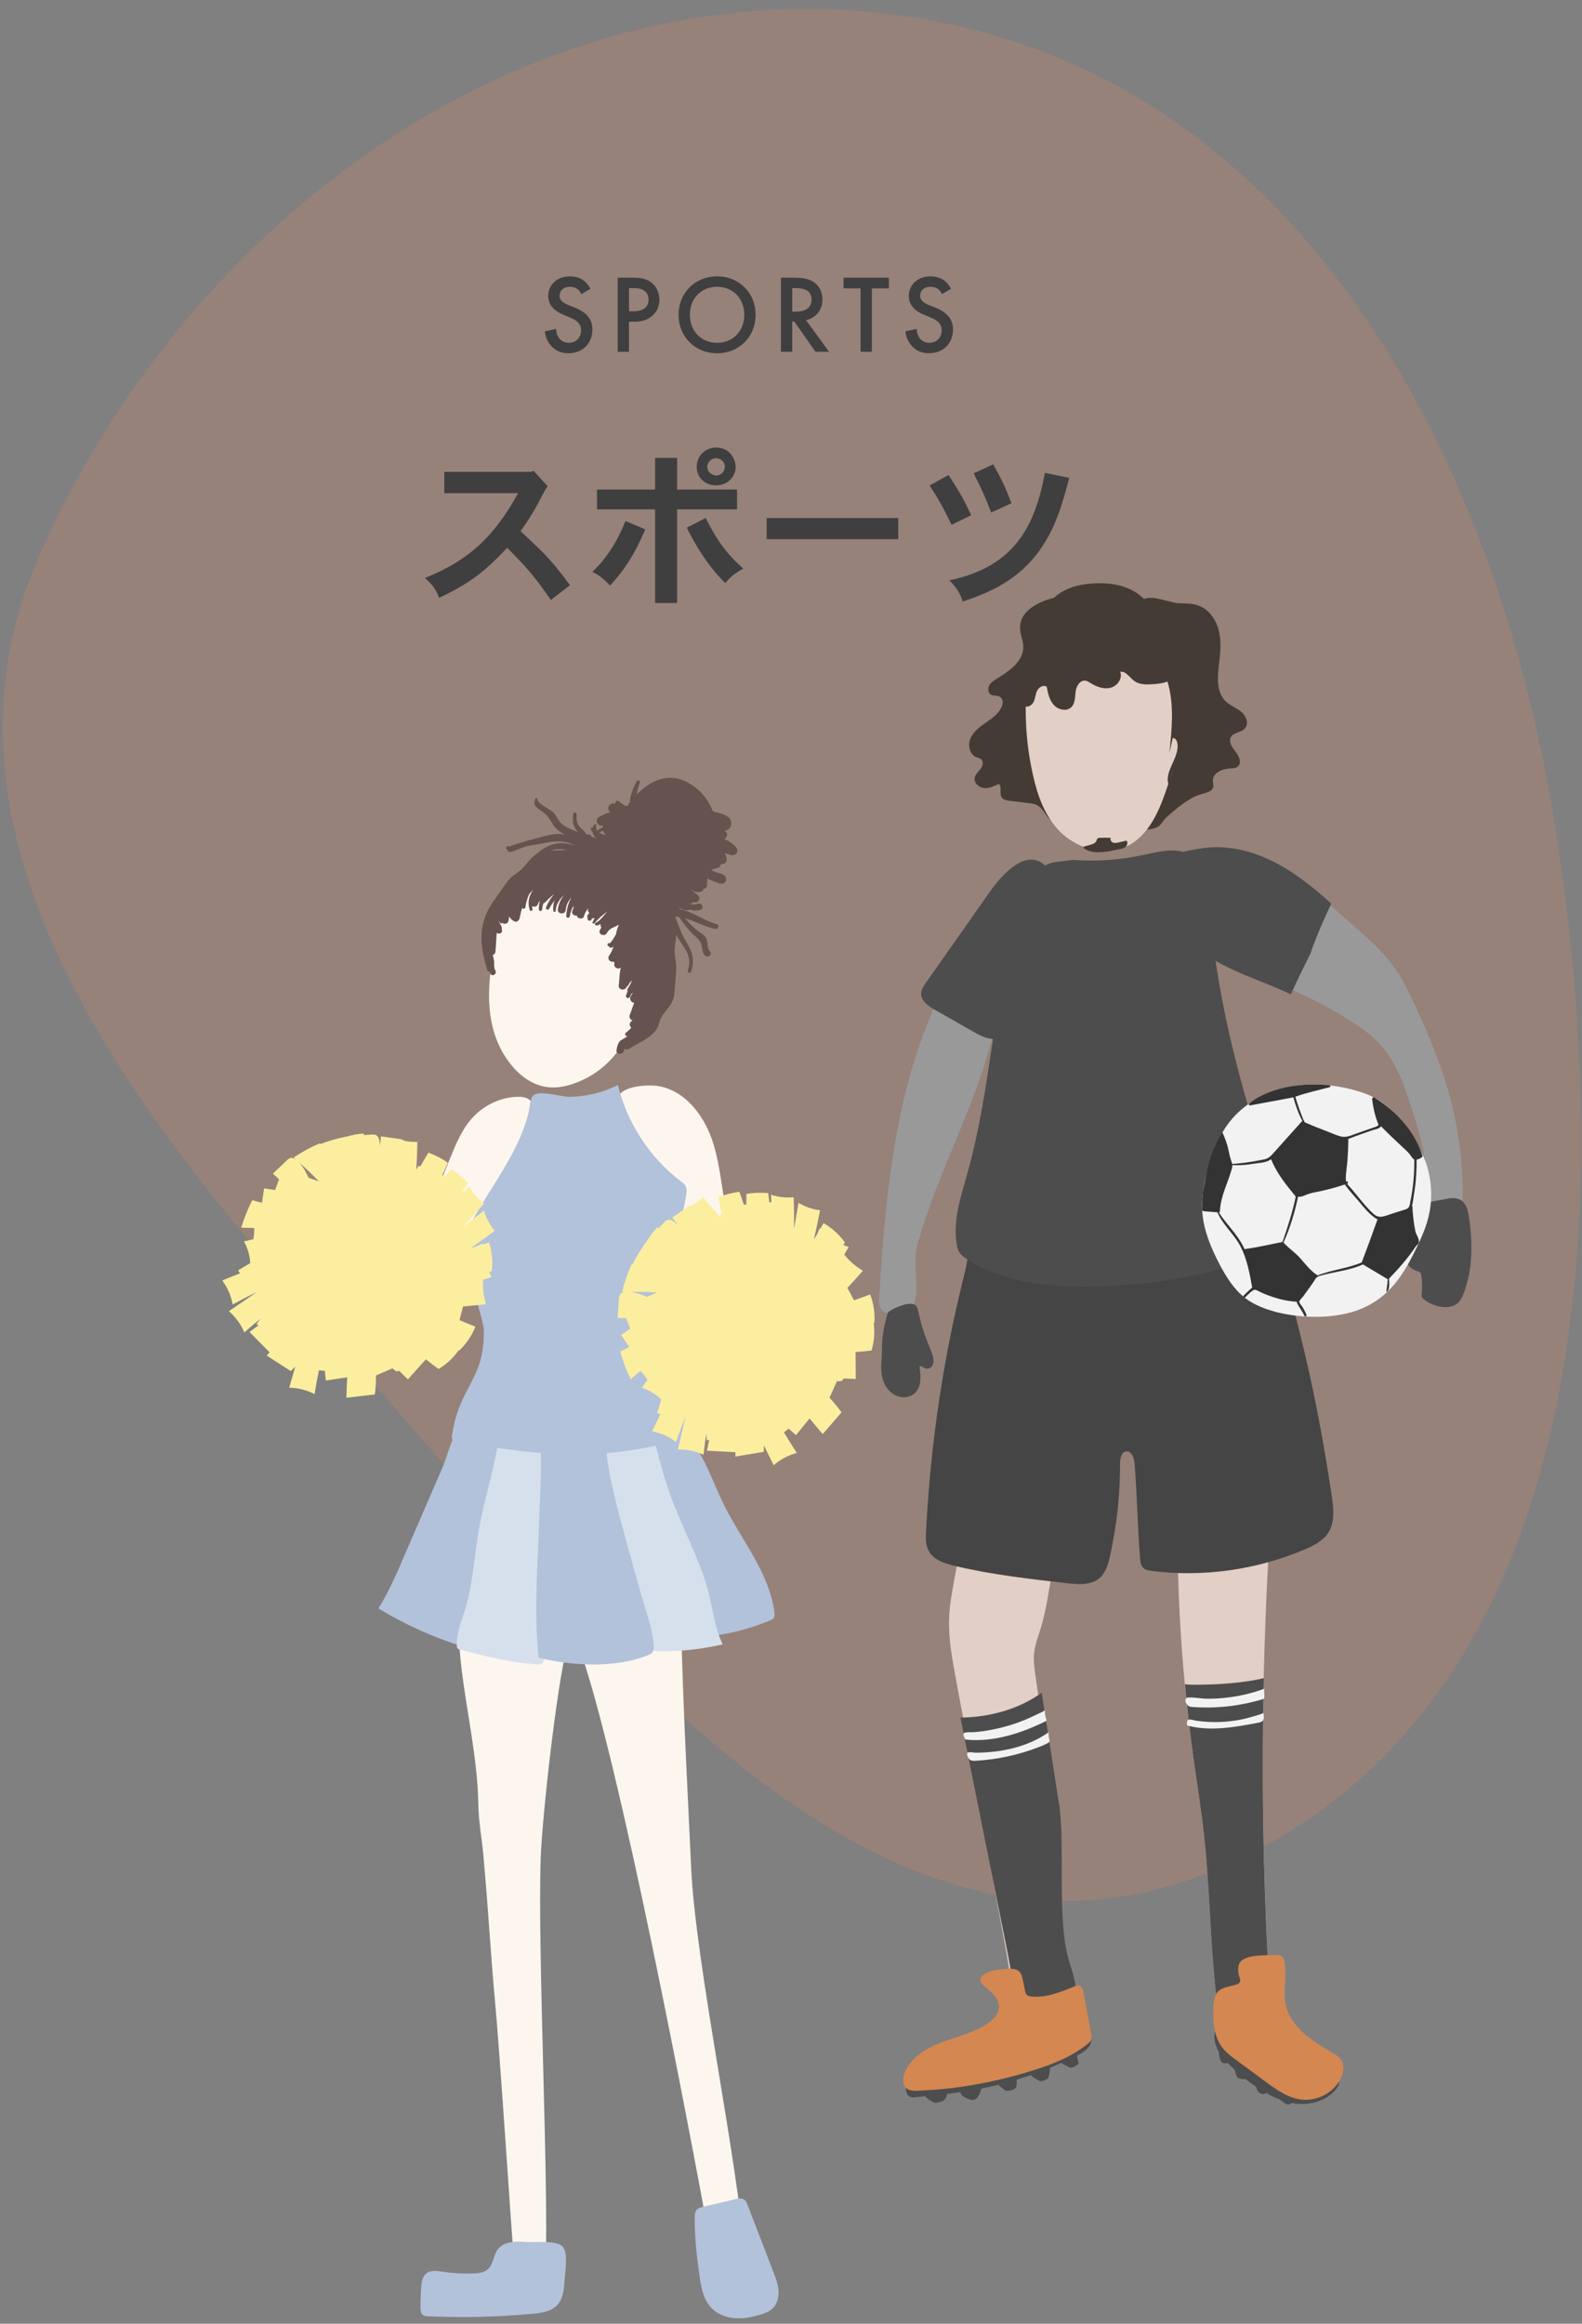 <svg width="171" height="251" viewBox="0 0 171 251" fill="none" xmlns="http://www.w3.org/2000/svg">
<rect x="0" y="0" width="171" height="251" fill="#808080" stroke="none"/>
<path opacity="0.22" fill-rule="evenodd" clip-rule="evenodd" d="M100.875 2.249C141.062 9.711 162.051 49.884 168.243 90.188C174.824 133.024 171.515 184.959 131.545 201.889C94.273 217.676 64.072 175.898 37.085 145.742C14.453 120.452 -9.416 90.723 4.349 59.758C21.147 21.973 60.117 -5.318 100.875 2.249Z" fill="#E38C60"/>
<g clip-path="url(#clip0_12_1339)">
<path d="M101.42 107.87C101.93 106.8 102.5 105.71 103.42 104.97C104.34 104.23 105.71 103.92 106.73 104.52C108.18 105.38 108.2 107.45 107.91 109.1C106.31 118.09 101.59 125.74 99.15 134.47C98.57 136.53 99.46 139.04 98.78 140.99C98.54 141.69 97.31 141.77 96.42 141.84C95.97 141.87 95.62 141.82 95.31 141.48C94.8 140.91 95.08 139.59 95.12 138.92C95.42 133.89 95.84 128.85 96.67 123.88C97.59 118.37 99.03 112.92 101.42 107.86V107.87Z" fill="#999999"/>
<path d="M112.55 93.16C110.38 91.87 107.92 95 106.89 96.47C104.62 99.7 102.35 102.94 100.07 106.17C99.84 106.5 99.59 106.86 99.57 107.27C99.52 108.09 100.33 108.67 101.05 109.07C102.39 109.83 103.73 110.6 105.06 111.36C105.9 111.84 106.81 112.33 107.77 112.22C108.67 112.12 109.42 111.5 110.02 110.82C112.44 108.03 112.9 104.1 113.22 100.42C113.38 98.61 114.54 94.36 112.55 93.17V93.16Z" fill="#4D4D4D"/>
<path d="M115.44 223.23C115.53 223.28 115.62 223.33 115.73 223.34C115.89 223.36 116.05 223.27 116.19 223.19C116.28 223.13 116.38 223.08 116.47 223.02C116.51 223 116.55 222.97 116.57 222.93C116.59 222.89 116.58 222.85 116.57 222.81C116.53 222.57 116.48 222.32 116.42 222.09C116.42 222.07 116.41 222.04 116.39 222.02C116.36 222 116.33 221.99 116.29 221.99C116.11 221.99 115.93 222.06 115.76 222.13C115.55 222.21 114.78 222.38 114.69 222.6C114.58 222.88 115.24 223.11 115.44 223.22V223.23Z" fill="#4D4D4D"/>
<path d="M98.33 226.47C98.53 226.58 98.77 226.56 99 226.53C99.62 226.47 100.24 226.4 100.86 226.34C101.74 226.25 102.61 226.16 103.48 226.04C107.97 225.43 112.35 224.07 116.4 222.03C116.79 221.83 117.19 221.62 117.5 221.31C117.81 221 118.04 220.57 118 220.13C118 220.06 117.98 219.98 117.92 219.94C117.87 219.91 117.8 219.92 117.73 219.94C117.3 220.04 116.88 220.21 116.46 220.36C111.31 222.32 105.96 223.76 100.51 224.64C99.81 224.75 98.85 224.77 98.21 225.1C97.78 225.32 97.88 226.23 98.32 226.46L98.33 226.47Z" fill="#4D4D4D"/>
<path d="M112.31 176.47C113.68 172.34 113.3 169.11 115.25 165.22C115.95 163.82 116.28 161.53 116.63 160C117.18 157.59 116.48 154.82 114.56 153.26C112.64 151.7 109.5 151.68 107.81 153.49L106.2 153.95C105.18 159.53 104.16 165.1 103.14 170.68C102.89 172.05 102.64 173.42 102.59 174.81C102.51 176.94 102.9 179.06 103.29 181.16C105.12 191.05 106.94 200.95 108.77 210.84C109.12 212.73 109.2 215.07 111.05 215.59C111.71 215.78 112.99 215.59 113.66 215.4C114.16 215.26 114.66 215.05 114.97 214.64C115.53 213.9 115.25 212.85 114.97 211.96C113.54 207.42 114.53 199.13 113.85 194.43C113.03 188.76 112.72 186.65 111.92 180.97C111.81 180.17 111.69 179.36 111.78 178.56C111.85 177.84 112.08 177.14 112.31 176.45V176.47Z" fill="#E2CFC5"/>
<path d="M114.45 194.72C113.65 189.61 113.3 187.38 112.6 182.84C110.18 184.58 107.11 185.48 103.82 185.53C105.53 194.06 107.24 202.59 108.95 211.12C109.33 213.01 109.42 215.35 111.42 215.87C112.14 216.06 113.53 215.87 114.25 215.68C114.79 215.54 115.69 216.35 116.03 215.94C116.64 215.2 115.98 213.13 115.68 212.24C114.13 207.7 115.2 199.41 114.46 194.71L114.45 194.72Z" fill="#4D4D4D"/>
<path d="M128.98 189.66C129.38 192.56 129.86 195.45 130.17 198.36C130.8 204.13 130.82 209.95 131.49 215.72C131.53 216.04 131.58 216.38 131.84 216.61C132 216.75 132.22 216.84 132.44 216.91C133.31 217.19 134.29 217.34 135.15 217.04C137 216.4 137.19 214.28 137.1 212.58C136.25 197.07 136.29 181.52 137.23 166.01C137.35 164.11 137.47 162.17 136.95 160.32C136.43 158.47 135.14 156.67 133.12 155.84C131.4 155.14 128.22 155.23 127.45 156.99C127.07 157.87 127.38 159.36 127.35 160.29C127.31 161.63 127.29 162.98 127.28 164.32C127.25 169.7 127.47 175.08 127.93 180.44C128.2 183.52 128.54 186.59 128.97 189.66H128.98Z" fill="#E2CFC5"/>
<path d="M136.6 181.27C134.14 181.84 131.48 181.97 129.02 181.98C128.71 181.98 128.39 181.96 128.08 181.93C128.32 184.51 128.61 187.09 128.97 189.66C129.37 192.56 129.85 195.45 130.16 198.36C130.79 204.13 130.81 209.95 131.48 215.72C131.52 216.04 131.57 216.38 131.83 216.61C131.99 216.75 132.21 216.84 132.43 216.91C133.3 217.19 134.28 217.34 135.14 217.04C136.99 216.4 137.18 214.27 137.09 212.58C136.52 202.15 136.36 191.71 136.6 181.28V181.27Z" fill="#4D4D4D"/>
<path d="M100.1 165.39C100.06 166.12 100.04 166.89 100.39 167.53C100.91 168.5 102.09 168.87 103.15 169.13C107.17 170.09 111.3 170.55 115.41 171.02C116.58 171.15 117.9 171.24 118.81 170.49C119.52 169.9 119.79 168.93 119.99 168.03C120.71 164.77 121.08 161.42 121.07 158.08C121.07 157.55 121.18 156.87 121.7 156.78C122.31 156.68 122.6 157.49 122.64 158.11C122.94 161.98 122.93 164.43 123.23 168.3C123.26 168.69 123.31 169.12 123.6 169.38C123.83 169.59 124.16 169.64 124.46 169.68C130.07 170.39 135.86 169.57 141.06 167.35C142.02 166.94 143 166.44 143.57 165.57C144.3 164.43 144.15 162.96 143.95 161.62C142.36 150.78 140.16 141.49 136.78 131.07C133.74 131.05 130.76 131.8 127.76 132.3C124.13 132.91 120.46 133.18 116.78 133.27C114.96 133.32 113.15 133.32 111.33 133.3C109.96 133.29 107.12 132.66 105.88 133.19C104.81 133.65 104.6 136.2 104.3 137.39C103.85 139.19 103.43 140.99 103.04 142.8C102.29 146.33 101.68 149.89 101.2 153.46C100.67 157.42 100.3 161.4 100.1 165.4V165.39Z" fill="#454545"/>
<path d="M137.89 128.91C134.74 119.61 132 110.13 130.97 100.45C130.78 98.65 130.64 96.83 130.24 95.05C130.02 94.09 129.68 93.08 128.84 92.46C127.43 91.44 125.38 91.96 123.63 92.34C121.14 92.89 118.56 93.07 116.01 92.88L114.17 93.1C112.98 93.25 111.97 94.01 111.32 94.93C110.67 95.85 110.34 96.91 110.05 97.96C107.42 107.41 107.21 117.31 104.56 126.76C103.86 129.27 102.98 131.83 103.41 134.39C103.46 134.69 103.53 135 103.7 135.27C103.9 135.59 104.23 135.82 104.56 136.03C108.9 138.81 114.57 139.18 119.88 138.91C125.3 138.63 130.74 137.77 135.73 135.85C136.33 135.62 136.93 135.37 137.41 134.97C138.28 134.25 138.64 133.12 138.61 132.04C138.59 130.97 138.23 129.93 137.88 128.9L137.89 128.91Z" fill="#4D4D4D"/>
<path d="M99.35 221.9C100.42 221.06 101.74 220.59 103.04 220.17C104.34 219.74 105.66 219.32 106.78 218.55C107.37 218.14 107.93 217.57 107.97 216.85C108.03 215.89 107.18 215.16 106.43 214.56C106.2 214.37 105.95 214.14 105.96 213.84C105.97 213.57 106.2 213.36 106.44 213.22C107.18 212.78 108.07 212.72 108.92 212.67C109.35 212.64 109.82 212.63 110.14 212.92C110.4 213.15 110.49 213.53 110.56 213.87L110.78 214.97C110.81 215.14 110.85 215.32 110.97 215.45C111.11 215.6 111.33 215.64 111.54 215.66C113.12 215.8 114.65 215.17 116.12 214.57C116.26 214.51 116.42 214.45 116.57 214.47C116.94 214.52 117.08 214.97 117.15 215.34C117.42 216.84 117.69 218.34 117.96 219.84C117.99 220.02 118.02 220.21 117.95 220.37C117.9 220.49 117.79 220.58 117.69 220.67C115.92 222.15 113.72 223 111.52 223.68C109.03 224.45 106.47 225.04 103.89 225.41C102.58 225.6 101.26 225.73 99.94 225.79C99.09 225.83 97.8 226.07 97.64 224.92C97.48 223.78 98.52 222.55 99.34 221.9H99.35Z" fill="#D48751"/>
<path d="M100.75 227C100.85 227.06 100.95 227.11 101.07 227.12C101.19 227.14 101.3 227.12 101.42 227.09C101.66 227.04 101.91 226.98 102.09 226.81C102.23 226.68 102.3 226.49 102.34 226.3C102.37 226.16 102.37 225.98 102.25 225.9C102.18 225.85 102.08 225.86 102 225.87C101.53 225.92 100.59 225.83 100.19 226.1C99.68 226.44 100.47 226.84 100.75 227Z" fill="#4D4D4D"/>
<path d="M105.11 226.82C105.19 226.82 105.27 226.82 105.35 226.79C105.43 226.76 105.49 226.71 105.55 226.66C105.84 226.39 105.97 225.98 106.08 225.6C106.09 225.55 106.11 225.5 106.08 225.46C106.05 225.43 106 225.43 105.96 225.43C105.46 225.43 104.24 225.37 103.89 225.82C103.51 226.31 104.74 226.83 105.11 226.83V226.82Z" fill="#4D4D4D"/>
<path d="M108.45 225.65C108.52 225.71 108.59 225.77 108.68 225.81C108.79 225.85 108.92 225.84 109.04 225.83C109.36 225.79 109.73 225.69 109.85 225.39C109.92 225.2 109.87 225 109.89 224.8C109.89 224.72 109.92 224.65 109.95 224.57C109.35 224.55 108.72 224.59 108.14 224.74C107.41 224.92 108.12 225.36 108.46 225.66L108.45 225.65Z" fill="#4D4D4D"/>
<path d="M112.21 224.69C112.32 224.76 112.45 224.82 112.58 224.81C112.65 224.81 112.72 224.77 112.79 224.74C112.9 224.69 113.01 224.64 113.12 224.6C113.17 224.58 113.23 224.55 113.27 224.51C113.3 224.47 113.31 224.43 113.33 224.38C113.42 224.08 113.47 223.77 113.5 223.46C113.5 223.43 113.5 223.39 113.48 223.37C113.46 223.34 113.42 223.34 113.38 223.35C112.83 223.39 112.07 223.44 111.58 223.72C110.97 224.06 111.89 224.51 112.21 224.7V224.69Z" fill="#4D4D4D"/>
<path d="M131.59 221.36C131.88 221.95 132.33 222.45 132.79 222.92C133.72 223.86 134.74 224.71 135.83 225.44C137.13 226.32 138.58 227.06 140.14 227.23C141.7 227.4 143.4 226.91 144.39 225.69C144.58 225.46 144.74 225.19 144.74 224.9C144.74 224.31 144.11 223.94 143.56 223.7C140.31 222.25 137.06 220.8 133.81 219.35C133.2 219.08 132.08 218.59 131.51 219.22C131.03 219.75 131.33 220.81 131.6 221.36H131.59Z" fill="#4D4D4D"/>
<path d="M137.97 211.19C138.15 211.19 138.35 211.19 138.5 211.28C138.69 211.4 138.77 211.63 138.82 211.84C139.16 213.35 138.66 214.94 138.96 216.46C139.44 218.88 141.75 220.43 143.89 221.65C144.29 221.87 144.7 222.11 144.95 222.49C145.4 223.16 145.2 224.09 144.78 224.78C143.95 226.15 142.28 226.97 140.69 226.79C139.22 226.62 137.96 225.72 136.78 224.84C135.72 224.06 134.65 223.27 133.59 222.49C133.05 222.09 132.51 221.69 132.11 221.16C131.19 219.95 131.08 218.24 131.16 216.77C131.25 215.15 131.68 214.81 133.12 214.5C134.86 214.13 133.59 213.79 133.88 212.32C134.14 211.02 136.84 211.22 137.97 211.18V211.19Z" fill="#D48751"/>
<path d="M131.91 222.51C131.94 222.6 131.99 222.7 132.06 222.76C132.18 222.87 132.36 222.87 132.52 222.87C132.58 222.87 132.65 222.87 132.69 222.83C132.73 222.8 132.75 222.76 132.76 222.71C132.81 222.51 132.68 222.32 132.56 222.16C132.49 222.07 132.42 221.98 132.36 221.88C132.28 221.78 132.21 221.67 132.1 221.6C131.54 221.2 131.82 222.28 131.9 222.5L131.91 222.51Z" fill="#4D4D4D"/>
<path d="M133.61 224.11C133.64 224.22 133.69 224.33 133.77 224.41C133.84 224.47 133.93 224.49 134.02 224.52C134.13 224.55 134.24 224.58 134.36 224.59C134.48 224.6 134.6 224.56 134.68 224.48C134.77 224.38 134.8 224.23 134.78 224.1C134.75 223.86 134.6 223.63 134.39 223.51C134.26 223.43 134.12 223.4 133.97 223.37C133.79 223.34 133.59 223.26 133.5 223.44C133.43 223.59 133.57 223.98 133.61 224.13V224.11Z" fill="#4D4D4D"/>
<path d="M135.92 225.81C136.07 226.07 136.39 226.27 136.68 226.17C136.91 226.09 137.05 225.82 136.98 225.59C136.94 225.46 136.85 225.35 136.74 225.26C136.56 225.1 136.15 224.86 135.9 225C135.66 225.14 135.8 225.62 135.92 225.82V225.81Z" fill="#4D4D4D"/>
<path d="M138.76 227.1C138.91 227.21 139.08 227.32 139.27 227.31C139.46 227.31 139.66 227.17 139.65 226.98C139.65 226.79 139.46 226.67 139.3 226.58C139.07 226.45 138.51 226.05 138.28 226.34C138.06 226.62 138.58 226.96 138.76 227.1Z" fill="#4D4D4D"/>
<path d="M112.94 184.73C112.94 185.12 113.01 185.51 113.13 185.87C110.43 187.21 107.45 188.19 104.46 187.91C104.42 187.91 104.38 187.91 104.35 187.88C104.32 187.86 104.3 187.82 104.28 187.78C104.17 187.53 104 187.24 104.32 187.15C104.6 187.07 104.99 187.12 105.28 187.1C105.94 187.05 106.59 186.96 107.24 186.83C108.52 186.58 109.78 186.2 110.98 185.69C111.32 185.54 111.66 185.39 112 185.22C112.11 185.17 112.94 184.81 112.94 184.72V184.73Z" fill="#F2F2F2"/>
<path d="M105.5 189.32C108.26 189.3 111.08 188.7 113.34 187.12C113.34 187.41 113.37 187.71 113.44 187.99C113.45 188.04 113.46 188.09 113.44 188.13C113.42 188.16 113.39 188.19 113.36 188.21C113.05 188.41 112.71 188.55 112.37 188.68C110.16 189.55 107.82 190.06 105.45 190.19C105.24 190.2 105.02 190.21 104.85 190.09C104.69 189.98 104.46 189.55 104.56 189.35C104.64 189.18 105.28 189.32 105.5 189.32Z" fill="#F2F2F2"/>
<path d="M136.64 182.41C136.65 182.69 136.66 182.97 136.67 183.25C136.67 183.33 136.67 183.42 136.62 183.47C136.59 183.51 136.53 183.52 136.49 183.54C134.04 184.28 131.45 184.57 128.89 184.38C128.78 184.38 128.66 184.36 128.55 184.32C128.16 184.15 127.9 183.39 128.45 183.36C129.1 183.32 129.79 183.48 130.45 183.49C131.8 183.5 133.14 183.35 134.46 183.06C135.2 182.89 135.93 182.68 136.65 182.41H136.64Z" fill="#F2F2F2"/>
<path d="M136.55 185.02C136.63 185.34 136.68 185.75 136.41 185.94C136.31 186.02 136.18 186.04 136.05 186.07C133.54 186.55 130.95 187.03 128.47 186.42C128.42 186.41 128.36 186.39 128.33 186.35C128.3 186.31 128.29 186.25 128.29 186.2C128.28 185.48 128.8 185.79 129.34 185.87C129.93 185.95 130.52 186 131.11 186.01C132.31 186.03 133.51 185.9 134.67 185.62C134.83 185.58 136.55 185.12 136.53 185.03L136.55 185.02Z" fill="#F2F2F2"/>
<path d="M129.74 92.46C132.91 91.95 136.17 92.88 138.98 94.43C141.79 95.98 144.21 98.13 146.61 100.26C148.08 101.56 149.56 102.88 150.7 104.47C151.62 105.75 152.31 107.19 152.97 108.63C154.35 111.63 155.64 114.69 156.55 117.86C157.6 121.54 158.13 125.37 158.11 129.2C158.11 129.46 158.09 129.74 157.92 129.93C157.76 130.1 157.51 130.14 157.27 130.17C156.18 130.3 155.09 130.32 154 130.24C154.28 128.07 154.18 125.86 153.73 123.72C153.46 122.44 153.06 121.19 152.66 119.95C151.87 117.48 151.04 114.94 149.33 112.99C148.32 111.83 147.04 110.94 145.74 110.12C143.35 108.62 140.81 107.34 138.19 106.31C135.79 105.37 133.3 104.62 131.05 103.37C130.3 102.95 129.55 102.44 129.15 101.68C128.9 101.19 128.81 100.64 128.66 100.11C128.16 98.3 126.88 96.71 126.58 94.84C126.28 93 128.27 92.71 129.76 92.47L129.74 92.46Z" fill="#999999"/>
<path d="M139.53 107.41C140.19 105.92 140.93 104.45 141.65 103C141.74 102.75 141.82 102.49 141.91 102.24C142.5 100.65 143.19 99.12 143.9 97.61C142.35 96.2 140.74 94.88 138.98 93.81C136.17 92.11 132.91 91.1 129.74 91.66C128.25 91.92 127.04 91.88 126.24 93.75C125.6 95.26 125.74 97.15 126.24 99.13C126.39 99.71 127.81 101.2 128.68 102.05C129.34 102.7 130.28 103.11 131.03 103.57C133.28 104.95 135.77 105.76 138.17 106.79C138.62 106.98 139.07 107.19 139.52 107.4L139.53 107.41Z" fill="#4D4D4D"/>
<path d="M96.31 141.53C96.19 141.6 96.07 141.67 95.99 141.78C95.92 141.88 95.89 142.01 95.86 142.13C95.66 142.94 95.46 143.76 95.38 144.6C95.32 145.23 95.34 145.87 95.31 146.5C95.29 146.94 95.24 147.38 95.25 147.82C95.26 148.46 95.39 149.11 95.71 149.67C96.03 150.23 96.54 150.69 97.16 150.86C97.78 151.03 98.49 150.89 98.94 150.43C99.26 150.1 99.42 149.64 99.47 149.18C99.52 148.72 99.47 148.26 99.41 147.8C99.41 147.74 99.4 147.66 99.44 147.61C99.53 147.5 99.7 147.62 99.81 147.71C100.08 147.91 100.5 147.86 100.72 147.6C100.88 147.4 100.92 147.13 100.9 146.87C100.86 146.37 100.64 145.9 100.45 145.44C99.94 144.25 99.55 143.01 99.28 141.74C99.24 141.53 99.19 141.32 99.09 141.14C98.65 140.38 96.89 141.2 96.31 141.52V141.53Z" fill="#4D4D4D"/>
<path d="M153.57 132.26C153.47 133.03 153.21 133.78 152.81 134.44C152.61 134.78 152.37 135.1 152.22 135.47C152.07 135.84 152.03 136.27 152.22 136.62C152.42 136.99 152.84 137.18 153.24 137.32C153.34 137.35 153.45 137.39 153.52 137.47C153.59 137.55 153.61 137.67 153.63 137.78C153.73 138.43 153.74 139.09 153.67 139.74C153.66 139.86 153.64 139.98 153.68 140.09C153.72 140.19 153.81 140.27 153.9 140.34C154.45 140.78 155.11 141.06 155.8 141.16C156.44 141.25 157.15 141.16 157.62 140.71C157.9 140.44 158.07 140.07 158.21 139.7C159.21 137.08 159.2 134.17 158.77 131.4C158.67 130.76 158.51 130.06 157.99 129.69C157.5 129.33 156.86 129.38 156.3 129.51C155.85 129.61 155.42 129.66 154.97 129.75C153.77 129.98 153.69 131.28 153.57 132.26Z" fill="#4D4D4D"/>
<path d="M137.71 141.65C136.6 141.35 135.52 140.91 134.62 140.23C133.37 139.28 132.53 137.91 131.81 136.54C130.91 134.81 130.13 132.97 129.97 131.04C129.82 129.28 130.19 127.52 130.7 125.83C131.19 124.19 131.83 122.55 132.9 121.19C134.37 119.3 136.6 118.03 138.98 117.48C141.36 116.93 143.88 117.09 146.24 117.71C147.27 117.98 148.3 118.35 149.18 118.93C150.15 119.56 150.94 120.43 151.65 121.34C152.62 122.56 153.48 123.88 154.03 125.33C154.78 127.31 154.9 129.51 154.38 131.55C154.05 132.86 153.46 134.09 152.86 135.3C151.45 138.15 149.8 140.45 146.61 141.57C143.93 142.5 140.4 142.39 137.71 141.66V141.65Z" fill="#F2F2F2"/>
<path d="M152.97 128.14C153.08 127.19 153.13 126.23 153.12 125.27C153.31 125.22 153.82 125.03 153.76 124.85C152.47 120.76 148.62 118.6 148.62 118.6C148.6 118.45 148.29 118.56 148.31 118.7C148.41 119.55 148.59 120.39 148.89 121.19C148.93 121.3 148.97 121.4 149.01 121.5C148.9 121.63 148.76 121.71 148.6 121.74C148.37 121.84 148.12 121.91 147.89 121.99C147.44 122.15 147 122.3 146.55 122.46C146.02 122.65 145.52 122.9 144.95 122.76C144.5 122.65 144.05 122.44 143.61 122.27C142.73 121.93 141.84 121.59 140.98 121.2C141.03 121.13 140.98 121.04 140.91 121.02C140.58 120.18 140.25 119.34 140.02 118.46C141.27 118.01 142.45 117.78 143.73 117.43C143.86 117.39 143.81 117.24 143.67 117.22C137.79 116.68 135.07 119.17 135.07 119.17C134.92 119.2 134.98 119.43 135.13 119.4C136.69 119.11 138.24 118.83 139.8 118.53C140.04 119.4 140.34 120.27 140.77 121.07C139.72 122.24 138.67 123.41 137.62 124.58C137.35 124.88 137.11 125.13 136.7 125.22C136.33 125.3 135.97 125.36 135.6 125.43C134.8 125.57 133.99 125.67 133.18 125.72C133.17 125.64 133.15 125.56 133.11 125.47C132.98 125.1 132.9 124.77 132.82 124.38C132.69 123.66 132.43 122.98 132.13 122.31C132.13 122.31 130.87 124.16 130.41 126.76C129.95 129.36 130.02 128.1 129.93 130.73L130.11 130.83C130.61 130.87 131.11 130.91 131.61 130.95C131.61 130.96 131.61 130.98 131.61 130.99C132.2 132.34 133.4 133.31 134.08 134.62C134.8 136 135.08 137.56 135.35 139.08C135.17 139.21 134.58 139.79 134.42 139.95C134.31 140.06 134.48 140.24 134.6 140.13C134.8 139.93 135.43 139.23 135.72 139.32C135.93 139.38 136.13 139.52 136.33 139.61C136.75 139.8 137.18 139.96 137.62 140.11C138.45 140.38 139.31 140.56 140.18 140.61C140.18 140.68 140.18 140.75 140.24 140.84C140.48 141.28 140.79 141.67 141 142.13C141.06 142.25 141.27 142.17 141.22 142.04C141.1 141.72 140.94 141.41 140.75 141.12C140.67 141 140.43 140.76 140.44 140.6C140.44 140.47 140.75 140.17 140.84 140.06C141.34 139.38 141.84 138.7 142.29 137.99C142.36 138.01 142.42 137.95 142.44 137.88C144.03 137.37 145.74 137.29 147.27 136.6C147.29 136.6 147.3 136.58 147.31 136.57L149.97 138.16C149.97 138.16 149.99 138.16 150 138.17C149.99 138.32 149.98 138.47 149.97 138.62C149.95 138.83 149.86 139.32 149.86 139.52C149.86 139.63 150.07 139.37 150.1 139.26C150.19 138.92 150.18 138.5 150.13 138.13C151.17 137.04 152.21 135.88 153.04 134.62C153.12 134.51 153.33 134.37 153.35 134.25L153.37 134.1C153.39 133.73 153.05 133.35 152.98 132.96C152.81 132.08 152.7 131.19 152.67 130.29C152.67 130.26 152.65 130.24 152.62 130.24C152.72 129.93 152.75 129.57 152.8 129.26C152.86 128.89 152.92 128.51 152.96 128.14H152.97ZM138.62 134.15C137.26 134.43 135.9 134.73 134.52 134.93C134.48 134.84 134.44 134.74 134.39 134.65C133.71 133.28 132.57 132.24 131.75 130.97C131.81 130.97 131.86 130.91 131.86 130.85C131.93 129.18 132.74 127.76 133.17 126.18C133.2 126.05 133.22 125.95 133.21 125.84C133.98 125.9 134.74 125.83 135.5 125.7C136.08 125.61 136.92 125.6 137.39 125.21C137.99 126.72 139.02 127.98 140.04 129.23C140.04 129.23 140.05 129.24 140.06 129.25C139.71 130.92 139.19 132.54 138.63 134.14C138.63 134.14 138.62 134.14 138.61 134.14L138.62 134.15ZM147.2 136.37C147.2 136.37 147.17 136.37 147.15 136.38C145.63 137.02 143.95 137.15 142.42 137.77C142.42 137.75 142.4 137.74 142.38 137.74C141.64 137.25 141.11 136.55 140.53 135.89C139.99 135.29 139.31 134.84 138.76 134.25C138.76 134.23 138.75 134.21 138.74 134.2C139.46 132.62 139.95 130.96 140.31 129.26C140.63 129.3 140.9 129.18 141.2 129.05C141.67 128.86 142.15 128.78 142.65 128.68C143.57 128.49 144.48 128.24 145.37 127.94C145.83 128.63 146.46 129.26 146.99 129.9C147.48 130.49 147.98 131.1 148.62 131.55C148.72 131.62 148.81 131.67 148.9 131.7C148.35 133.26 147.78 134.81 147.19 136.36L147.2 136.37ZM152.43 129.92C152.38 130.14 152.36 130.37 152.14 130.53C152.02 130.62 151.79 130.67 151.65 130.72C151.29 130.84 150.93 130.95 150.57 131.06C150.22 131.17 149.85 131.33 149.49 131.4C148.88 131.53 148.59 131.25 148.18 130.85C147.69 130.37 147.26 129.83 146.82 129.3C146.58 129.01 146.35 128.73 146.11 128.44C145.96 128.26 145.76 128.07 145.62 127.86C145.77 127.8 145.7 127.56 145.55 127.61C145.54 127.61 145.52 127.61 145.51 127.62C145.49 127.55 145.47 127.49 145.47 127.42C145.45 126.73 145.61 125.99 145.65 125.29C145.7 124.53 145.74 123.77 145.74 123.01C146.07 122.92 146.4 122.76 146.7 122.66C147.24 122.47 147.77 122.28 148.31 122.09C148.54 122.01 149.16 121.93 149.26 121.65C149.26 121.65 149.26 121.65 149.26 121.64C150.08 122.49 150.95 123.29 151.81 124.1C152 124.28 152.19 124.45 152.35 124.64C152.5 124.81 152.63 125.1 152.83 125.22C152.84 125.22 152.86 125.24 152.87 125.24C152.89 126.81 152.75 128.37 152.42 129.91L152.43 129.92Z" fill="#333333"/>
<path d="M113.95 64.57C112.39 64.93 110.17 65.95 110.26 67.88C110.28 68.54 110.59 69.16 110.61 69.82C110.66 71.38 109.13 72.47 107.79 73.28C107.46 73.48 107.12 73.69 106.94 74.02C106.75 74.35 106.79 74.84 107.12 75.04C107.42 75.21 107.82 75.09 108.11 75.28C108.47 75.51 108.43 76.06 108.23 76.44C107.87 77.15 107.19 77.62 106.54 78.07C105.89 78.52 105.22 79.02 104.9 79.75C104.59 80.48 104.79 81.49 105.53 81.79C105.71 81.86 105.93 81.89 106.07 82.03C106.35 82.29 106.21 82.78 105.97 83.08C105.73 83.38 105.41 83.66 105.35 84.04C105.27 84.59 105.83 85.07 106.38 85.12C106.93 85.17 107.47 84.91 107.97 84.67C108.34 85.03 107.99 85.72 108.29 86.15C108.47 86.4 108.81 86.46 109.12 86.5C109.8 86.58 110.49 86.66 111.17 86.75C111.5 86.79 111.84 86.83 112.13 86.99C112.66 87.27 112.93 87.87 113.31 88.33C113.69 88.79 114.41 89.13 114.87 88.74C115.46 88.24 114.94 87.32 114.56 86.64C113.6 84.95 113.81 82.87 114.05 80.94C114.51 77.18 115.01 73.29 116.93 70.02C117.51 69.04 118.23 67.89 117.76 66.85C117.14 65.47 115.43 64.25 113.95 64.59V64.57Z" fill="#443B36"/>
<path d="M134.58 78.66C135.02 78.15 134.69 77.32 134.18 76.89C133.66 76.46 132.99 76.23 132.5 75.77C131.41 74.73 131.61 72.98 131.79 71.49C131.93 70.33 132.02 69.13 131.71 68C131.4 66.87 130.64 65.8 129.54 65.41C128.83 65.15 128.06 65.19 127.3 65.15C126.19 65.08 123.01 63.55 123.22 65.78C123.39 67.49 125.97 68.78 126.71 70.3C127.58 72.08 127.1 74.18 126.91 76.15C126.7 78.4 126.89 80.7 126.39 82.9C125.96 84.76 125.06 86.46 124.16 88.14C123.9 88.62 123.64 89.11 123.39 89.59C124.08 89.62 124.86 89.61 125.36 89.14C125.53 88.98 125.65 88.79 125.79 88.61C126.03 88.3 126.34 88.05 126.64 87.79C127.65 86.95 128.7 86.09 129.96 85.75C130.44 85.62 131.04 85.48 131.14 84.99C131.18 84.77 131.1 84.55 131.1 84.34C131.08 83.49 132.12 83.04 132.98 83C133.26 82.99 133.56 82.99 133.78 82.81C134.25 82.44 133.95 81.69 133.58 81.22C133.2 80.76 132.76 80.15 133.04 79.63C133.34 79.09 134.18 79.14 134.58 78.67V78.66Z" fill="#443B36"/>
<path d="M113.1 68.7C111.26 71.05 110.85 74.07 110.87 76.94C110.89 79.21 111.15 81.48 111.65 83.7C112.14 85.9 112.91 88.13 114.55 89.8C116.19 91.47 118.89 92.44 121.22 91.65C123.87 90.74 125.12 88.03 125.98 85.57C127.22 82.01 128.27 78.27 127.62 74.6C127.01 71.13 124.67 68.65 121.7 66.58C118.91 64.64 114.99 66.29 113.11 68.7H113.1Z" fill="#E2CFC5"/>
<path d="M129.01 68.31C128.06 67.38 126.64 67.14 125.53 66.4C124.6 65.78 123.93 64.82 123.02 64.16C121.71 63.2 119.99 62.94 118.36 63.01C117.07 63.06 115.76 63.32 114.67 64C113.69 64.61 112.91 65.61 112.72 66.75C111.79 66.97 111.12 67.63 111.06 68.99C111.04 69.49 111.23 69.95 111.55 70.38C111.2 70.65 110.87 70.95 110.58 71.28L110.75 73.95C110.71 74.69 110.67 75.43 110.62 76.17C110.9 76.51 111.48 76.26 111.69 75.88C111.9 75.5 111.91 75.03 112.09 74.64C112.27 74.24 112.79 73.92 113.14 74.19C113.28 74.89 113.43 75.63 113.91 76.15C114.39 76.68 115.3 76.88 115.81 76.38C116.22 75.97 116.19 75.31 116.26 74.74C116.33 74.16 116.68 73.49 117.26 73.52C117.51 73.53 117.72 73.68 117.93 73.81C118.57 74.2 119.34 74.48 120.07 74.28C120.79 74.08 121.37 73.26 121.08 72.56C121.7 72.47 122.09 73.18 122.6 73.55C123.2 74 124.03 73.95 124.78 73.89C125.26 73.85 125.75 73.8 126.19 73.61C126.95 76.06 126.66 78.87 126.4 81.33C126.52 80.8 126.64 80.26 126.76 79.73C127 79.68 127.19 79.95 127.24 80.19C127.62 81.79 125.66 83.42 126.38 84.89C126.51 82.65 128.29 80.89 129.22 78.84C130.08 76.97 130.22 74.85 130.25 72.79C130.27 71.19 130.16 69.41 129.02 68.29L129.01 68.31Z" fill="#443B36"/>
<path d="M118.5 90.86C118.55 90.75 118.57 90.61 118.67 90.54C118.73 90.51 118.8 90.5 118.86 90.5C119.26 90.49 119.67 90.48 120.07 90.5C119.96 90.68 120.1 90.94 120.3 91.01C120.5 91.09 120.73 91.04 120.94 90.99C121.22 90.93 121.5 90.86 121.77 90.8C121.94 90.99 121.85 91.32 121.66 91.48C121.47 91.64 121.2 91.7 120.95 91.75C119.94 91.94 118.54 92.28 117.56 91.85C116.22 91.26 118.25 91.48 118.5 90.85V90.86Z" fill="#443B36"/>
</g>
<g clip-path="url(#clip1_12_1339)">
<path d="M71.24 117.33C74.02 117.83 76.01 120.38 76.94 123.04C77.87 125.7 78 128.57 78.61 131.33C78.91 132.69 79.32 134.02 79.72 135.35C80.25 137.11 80.75 138.88 81.23 140.66C81.33 141.01 81.42 141.39 81.32 141.74C81.14 142.39 80.41 142.7 79.77 142.92C78.87 143.22 77.72 143.47 77.1 142.75C76.87 142.48 76.77 142.12 76.67 141.78C75.27 136.79 73.54 131.78 70.38 127.66C69.34 126.3 68.12 124.99 67.65 123.34C67.42 122.5 67.4 121.64 67.31 120.78C67.25 120.26 66.71 118.99 66.83 118.53C67.19 117.24 70.22 117.13 71.22 117.32L71.24 117.33Z" fill="#FDF6EF"/>
<path d="M51.19 120.6C49.96 121.89 49.27 123.59 48.6 125.24C46.56 130.32 44.53 135.41 42.49 140.49C42.13 141.38 41.79 142.44 42.31 143.25C42.69 143.84 43.45 144.09 44.14 144.02C44.83 143.94 45.46 143.58 46.01 143.15C48.56 141.13 49.49 137.75 50.7 134.73C51.99 131.51 53.74 128.51 55.27 125.4C56.04 123.84 56.79 122.25 57.35 120.6C57.87 119.06 57.37 118.38 55.72 118.48C54.03 118.58 52.35 119.39 51.18 120.61L51.19 120.6Z" fill="#FDF6EF"/>
<path d="M53.66 100.66C54.32 96.39 58.57 93.5 63.16 94.21C67.75 94.92 70.94 98.95 70.28 103.22C70.17 103.93 69.95 104.6 69.66 105.23C69.63 105.4 69.6 105.57 69.57 105.75C69.36 107.29 69.05 108.83 68.51 110.31C67.47 113.17 65.52 115.69 62.36 116.92C61.31 117.33 60.14 117.59 58.99 117.4C57.44 117.15 56.14 116.13 55.22 114.98C52.17 111.17 52.62 106.21 53.58 101.62C53.58 101.3 53.61 100.99 53.66 100.67V100.66Z" fill="#FDF6EF"/>
<path d="M79.68 91.69C79.5 91.32 78.92 90.92 78.29 90.62C78.63 90.48 78.75 89.91 78.29 89.76C78.28 89.76 78.26 89.76 78.25 89.76C78.7 89.69 79.04 89.46 79.04 88.91C79.04 88.18 78.12 87.87 77.23 87.72C77.2 87.68 77.16 87.65 77.11 87.62C77.08 87.6 77.05 87.59 77.02 87.57C76.56 86.29 75.56 85.19 74.32 84.51C72.21 83.37 70.3 84.34 68.83 85.81C68.89 85.41 68.98 84.99 69.16 84.54C69.23 84.35 68.94 84.19 68.84 84.37C68.38 85.2 68.13 85.95 68.08 86.66C68.03 86.72 67.98 86.78 67.93 86.84C67.87 86.92 67.89 87 67.94 87.07C67.8 87.05 67.67 87.04 67.53 87.02C67.31 86.88 67.09 86.72 66.89 86.55C66.69 86.37 66.47 86.61 66.51 86.82C66.48 86.82 66.45 86.81 66.41 86.8C65.82 86.66 65.48 87.5 66.01 87.71C65.63 87.82 65.22 87.99 64.76 88.24C64.22 88.54 64.62 89.4 65.16 89.13C65.14 89.22 65.12 89.31 65.12 89.4C64.95 89.48 64.79 89.55 64.63 89.65C64.58 89.68 64.56 89.72 64.55 89.77C64.45 89.58 64.41 89.39 64.45 89.21C64.48 89.07 64.3 88.95 64.21 89.09C64.14 89.2 64.09 89.31 64.06 89.42C63.96 89.34 63.81 89.45 63.86 89.57C63.92 89.71 63.99 89.82 64.07 89.93C64.13 90.16 64.26 90.38 64.46 90.59C64.44 90.59 64.42 90.59 64.4 90.59C64.35 90.46 64.14 90.38 64.02 90.46L63.86 90.24C63.81 90.14 63.69 90.1 63.59 90.15C63.52 90.14 63.45 90.13 63.38 90.12C63.33 90.03 63.27 89.94 63.21 89.86C63.03 89.64 62.79 89.48 62.61 89.25C62.3 88.86 62.3 88.43 62.33 87.96C62.35 87.71 61.97 87.68 61.95 87.93C61.91 88.33 61.89 88.74 62.01 89.12C62.11 89.43 62.3 89.66 62.49 89.89C61.53 89.46 60.84 89.38 60.25 88.38C60.03 88.01 59.94 87.84 59.6 87.58C59.32 87.36 58.06 86.74 58.09 86.34C58.1 86.2 57.89 86.15 57.85 86.29C57.67 86.83 57.76 87.01 58.16 87.34C58.41 87.55 58.76 87.74 59.02 87.99C59.35 88.32 59.53 88.7 59.78 89.08C60.09 89.55 60.54 89.87 61.02 90.16C60.62 90.09 60.2 90.06 59.75 90.13C58.85 90.26 57.95 90.59 57.06 90.79C57.15 90.77 54.99 91.41 55.03 91.45C54.86 91.28 54.61 91.5 54.75 91.69L54.94 91.96C54.98 92.02 55.07 92.04 55.14 92.03C55.9 91.88 56.5 91.43 57.34 91.32C58.49 91.17 59.81 90.76 60.9 90.91C61.37 90.98 61.81 91.13 62.22 91.33C61.46 91.12 60.71 90.96 59.91 91.17C59.15 91.37 58.56 91.73 58.04 92.21C57.26 92.66 56.88 93.5 56.19 94.06C55.65 94.5 55.29 94.64 54.87 95.18C54.54 95.62 54.15 96.17 53.8 96.69C53.3 97.37 52.8 98.1 52.5 98.88C51.71 100.89 52.07 102.78 52.69 104.84C52.72 104.94 52.83 104.95 52.88 104.89C52.92 105 52.97 105.11 53.04 105.22C53.22 105.5 53.64 105.24 53.59 104.96C53.59 104.96 53.59 104.94 53.59 104.93C53.59 104.91 53.57 104.9 53.56 104.88C53.3 104.42 53.49 103.95 53.34 103.47C53.31 103.37 53.28 103.27 53.25 103.16C53.4 103.12 53.53 103 53.55 102.8C53.62 102.13 53.63 101.44 53.69 100.76C53.91 100.95 54.35 100.8 54.26 100.45C54.23 100.33 54.24 100.2 54.21 100.09C54.16 99.92 54.03 99.79 53.96 99.62C53.92 99.52 53.89 99.4 53.87 99.29C53.91 99.41 53.95 99.53 54.02 99.65C54.09 99.77 54.22 99.76 54.29 99.69C54.54 99.9 54.96 99.74 54.98 99.4C54.99 99.26 55.01 99.12 55.03 98.99C55.15 99.21 55.34 99.39 55.6 99.52C55.88 99.66 56.12 99.39 56.17 99.16C56.25 98.76 56.34 98.4 56.44 98.06C56.51 98.21 56.76 98.2 56.79 98C56.87 97.46 57.01 96.98 57.21 96.56C57.33 96.41 57.48 96.27 57.64 96.14C57.2 96.7 56.99 97.39 57.25 98.27C57.31 98.46 57.6 98.41 57.56 98.21C57.53 98.1 57.52 97.99 57.52 97.88C57.73 97.99 58.04 97.95 58.14 97.67C58.19 97.53 58.28 97.39 58.37 97.26C58.29 97.54 58.24 97.85 58.24 98.22C58.24 98.44 58.57 98.48 58.59 98.25C58.62 97.99 58.67 97.77 58.74 97.56C58.78 97.56 58.83 97.56 58.87 97.51C59.21 97.2 59.53 96.84 59.89 96.58C59.52 97.02 59.22 97.51 59.02 98.01C58.93 98.24 59.27 98.35 59.37 98.14C59.53 97.82 59.73 97.54 59.94 97.27C59.82 97.61 59.76 97.98 59.81 98.39C59.83 98.54 60.07 98.53 60.07 98.38C60.09 97.72 60.45 97.16 60.97 96.68C60.63 97.11 60.38 97.62 60.3 98.22C60.22 98.76 61.09 98.83 61.15 98.29C61.21 97.71 61.44 97.29 61.77 96.95C61.41 97.54 61.25 98.26 61.21 98.94C61.2 99.18 61.55 99.21 61.59 98.97C61.66 98.53 61.8 98.16 61.99 97.84C61.99 97.92 61.99 98.02 61.99 98.11C61.95 98.2 61.91 98.27 61.87 98.36C61.73 98.72 62.07 98.95 62.36 98.9C62.39 99.25 63.02 99.36 63.12 98.97C63.22 98.58 63.44 98.27 63.72 97.99C63.69 98.03 63.65 98.07 63.62 98.11C63.49 98.29 63.55 98.48 63.69 98.6C63.69 98.62 63.68 98.63 63.67 98.65C63.67 98.67 63.67 98.68 63.67 98.7C63.67 98.7 63.65 98.71 63.64 98.72C63.52 98.76 63.48 98.91 63.49 99.02C63.49 99.11 63.51 99.19 63.52 99.28C63.54 99.5 63.87 99.51 63.94 99.31C63.95 99.27 63.98 99.22 64.01 99.19C64.08 99.19 64.16 99.19 64.24 99.17C64.26 99.17 64.27 99.15 64.29 99.15C64.2 99.29 64.12 99.44 64.05 99.61C64 99.74 64.18 99.83 64.27 99.72C64.67 99.21 65.15 98.83 65.64 98.46C65.27 98.89 64.82 99.5 64.4 99.67C64.26 99.73 64.3 99.97 64.46 99.97C64.64 99.97 64.79 99.89 64.93 99.8C64.88 99.95 64.93 100.09 65.01 100.19C64.95 100.28 64.89 100.36 64.84 100.47C64.61 100.95 65.39 101.23 65.62 100.75C65.86 100.26 66.45 100.15 66.9 99.88C66.74 100.23 66.64 100.58 66.57 100.94C66.27 101.47 65.96 101.94 65.86 101.89C65.7 101.81 65.59 102.06 65.72 102.16C65.79 102.22 65.87 102.28 65.94 102.34C65.99 102.38 66.07 102.38 66.13 102.36C66.2 102.32 66.25 102.28 66.31 102.24C66.22 102.55 66.09 102.86 65.89 103.15C65.85 103.19 65.82 103.24 65.8 103.3C65.8 103.31 65.8 103.32 65.79 103.33C65.66 103.71 66.03 103.97 66.34 103.86C66.36 103.93 66.39 104 66.44 104.05C66.23 104.42 66.77 104.8 67.11 104.51C66.94 105.11 66.97 105.8 66.88 106.42C66.79 106.98 67.66 107.06 67.77 106.52C67.83 106.52 67.88 106.49 67.92 106.42C68 106.21 68.15 106.04 68.31 105.88C68.26 106 68.22 106.12 68.17 106.24C68.08 106.42 67.97 106.6 67.86 106.77C67.79 106.88 67.79 106.99 67.83 107.09C67.78 107.23 67.72 107.37 67.67 107.51C67.57 107.79 67.98 107.93 68.1 107.67C68.15 107.56 68.21 107.45 68.26 107.33C68.31 107.32 68.35 107.29 68.4 107.25C68.41 107.24 68.42 107.23 68.43 107.22C68.35 107.35 68.26 107.49 68.18 107.61C68.06 107.81 68.11 108.01 68.23 108.15C68.25 108.19 68.28 108.22 68.32 108.24C68.39 108.29 68.47 108.31 68.55 108.32C68.48 108.5 68.42 108.68 68.35 108.86C68.32 108.9 68.31 108.94 68.31 108.98C68.23 109.21 68.14 109.44 68.06 109.67C67.98 109.91 68.15 110.17 68.37 110.22C68.32 110.26 68.27 110.3 68.22 110.34C67.98 110.55 68.06 110.86 68.25 111.02C68.05 111.21 67.85 111.39 67.63 111.58C67.51 111.68 67.58 111.88 67.73 111.9C67.76 111.9 67.8 111.9 67.83 111.9C67.63 112.11 67.41 112.18 67.17 112.33C66.8 112.55 66.72 113.02 66.64 113.41C66.53 113.92 67.36 113.99 67.45 113.48C67.46 113.41 67.48 113.33 67.5 113.25C67.61 113.37 67.78 113.42 67.96 113.3C68.96 112.67 70.35 112.15 71.01 111.11C71.19 110.82 71.25 110.42 71.38 110.12C71.62 109.58 71.83 109.38 72.21 108.89C72.69 108.27 72.88 107.82 72.92 107.03C72.96 106.18 73.09 105.31 73.09 104.47C73.09 103.85 72.89 103.21 72.92 102.59C72.94 102.01 73.09 101.52 73.08 100.94C73.76 102.3 74.93 103.06 74.35 104.84C74.28 105.06 74.62 105.18 74.69 104.96C75.15 103.54 74.8 102.74 74.05 101.51C73.56 100.7 73.33 99.87 72.98 99C72.98 99 72.98 99 72.98 98.99C73.12 99.01 73.27 99.03 73.41 99.06C73.79 99.63 74.2 100.17 74.66 100.67C75.09 101.15 75.63 101.39 75.82 102.05C75.94 102.45 75.88 102.92 76.2 103.22C76.53 103.53 77.08 103.07 76.74 102.76C76.4 102.45 76.54 101.74 76.34 101.34C76.16 101 75.81 100.84 75.51 100.62C74.99 100.23 74.5 99.73 74.05 99.2C74.3 99.27 74.56 99.35 74.84 99.46C75.65 99.78 76.44 100.14 77.29 100.34C77.63 100.42 77.82 99.92 77.48 99.83C76.21 99.47 75.09 98.65 73.84 98.29C73.69 98.25 73.55 98.22 73.41 98.19C73.43 98.16 73.45 98.12 73.47 98.09C73.69 98.22 73.95 98.3 74.27 98.33C74.39 98.33 74.48 98.3 74.55 98.24C74.95 98.37 75.33 98.44 75.75 98.26C76.17 98.07 75.86 97.47 75.44 97.62C75.18 97.71 74.89 97.71 74.58 97.66C74.56 97.64 74.54 97.62 74.52 97.61C74.71 97.64 74.86 97.55 74.95 97.42C74.97 97.42 74.99 97.44 75.01 97.45C75.48 97.63 75.82 96.96 75.41 96.68C75.08 96.45 74.82 96.22 74.6 95.97C74.6 95.97 74.61 95.97 74.62 95.97C74.91 96.26 75.21 96.47 75.77 96.31C75.92 96.27 76.01 96.16 76.04 96.03C76.23 96 76.41 95.88 76.42 95.62C76.44 95.38 76.45 95.14 76.45 94.88C76.88 95.11 77.34 95.3 77.84 95.44C78.38 95.59 78.73 94.94 78.29 94.57C78.03 94.36 77.7 94.29 77.38 94.22C77.21 94.14 77.04 94.06 76.87 93.96C76.94 93.94 77.05 93.9 77.17 93.86C77.34 93.82 77.51 93.78 77.68 93.72C77.76 93.69 77.8 93.63 77.8 93.56C77.88 93.49 77.93 93.41 77.95 93.32C78.24 93.38 78.61 93.17 78.55 92.78C78.51 92.55 78.45 92.35 78.37 92.16C78.59 92.23 78.82 92.3 79.05 92.36C79.44 92.46 79.85 92.1 79.65 91.7L79.68 91.69ZM60.62 91.86C60.27 91.86 59.88 91.86 59.5 91.86C60.06 91.69 60.65 91.67 61.22 91.82C61.02 91.84 60.82 91.86 60.62 91.86ZM64.77 89.94C64.77 89.94 64.78 89.94 64.79 89.94C64.92 89.86 65.05 89.78 65.19 89.72C65.22 89.82 65.26 89.91 65.32 90.01C65.37 90.09 65.43 90.16 65.49 90.23C65.23 90.16 64.99 90.06 64.77 89.94Z" fill="#66524E"/>
<path d="M74.7 201.62C74.26 191.92 73.65 181.29 73.57 171.53C73.86 168.15 73.39 164.7 72.21 161.52C72.14 161.32 72.06 161.12 71.91 160.97C71.46 160.5 70.68 160.75 70.07 161C64.29 163.39 57.45 162.83 52.18 159.45C51.14 161.04 50.84 162.99 50.58 164.88C50.16 167.93 49.71 170.97 49.6 174.04C49.6 174.04 49.6 174.05 49.6 174.06C49.58 174.72 49.56 175.38 49.58 176.04C49.65 179.86 50.39 183.62 50.96 187.39C51.33 189.85 51.66 192.32 51.7 194.81C51.73 196.85 52.07 198.38 52.25 200.41C52.9 207.73 53.02 210.95 53.49 215.97C54 221.34 55.19 239.61 55.6 244.98C55.62 245.19 55.63 245.41 55.65 245.62C55.92 245.69 58.98 246.44 58.98 245.37C59.31 234.93 58.11 211.25 58.44 200.81C58.58 196.42 60.17 182.13 61.28 177.94C61.74 177.99 62.2 178.03 62.65 178.08C66.93 190.17 74.36 229.06 76.87 242.87C77.09 244.09 77.46 245.48 78.71 245.46C79.83 245.44 80.3 245.25 80.53 244.03C79.79 233.47 75.17 212.19 74.7 201.63V201.62Z" fill="#FDF6EF"/>
<path d="M43.71 168.04C42.87 169.98 42.02 171.94 40.91 173.74C43.72 175.45 46.74 176.82 49.87 177.8C51.56 170.51 51.82 162.86 54.37 155.83C54.52 155.43 54.64 154.91 54.32 154.63C54.18 154.51 53.99 154.47 53.81 154.44C52.82 154.26 50.62 153.57 49.76 154.25C48.85 154.97 48.36 157.3 47.9 158.35C46.5 161.58 45.1 164.81 43.7 168.05L43.71 168.04Z" fill="#B2C2DA"/>
<path d="M75.43 156.64C76.56 158.44 77.24 160.49 78.18 162.4C80.11 166.33 83.17 169.87 83.71 174.21C83.73 174.38 83.75 174.56 83.67 174.71C83.58 174.88 83.39 174.97 83.21 175.04C81.3 175.84 79.29 176.39 77.24 176.67C76.99 176.7 76.72 176.73 76.5 176.61C76.27 176.49 76.14 176.23 76.04 175.99C74.94 173.53 74.19 170.93 73.2 168.43C72.29 166.14 71.18 163.94 70.35 161.63C69.52 159.31 68.98 156.84 69.28 154.4C69.29 154.28 69.31 154.16 69.39 154.07C69.48 153.96 69.63 153.92 69.76 153.89C71.11 153.58 72.54 153.12 73.91 152.98C74.11 153.54 73.91 154.06 74.18 154.64C74.51 155.35 75.02 155.97 75.43 156.63V156.64Z" fill="#B2C2DA"/>
<path d="M53.41 158.05C52.9 160.4 52.21 162.71 51.79 165.07C51.27 167.98 51.15 170.96 50.29 173.79C49.89 175.1 49.32 176.41 49.38 177.78C49.38 177.87 49.39 177.97 49.45 178.05C49.51 178.13 49.62 178.16 49.72 178.19C52.47 178.91 55.24 179.62 58.07 179.78C58.24 179.78 58.43 179.79 58.58 179.69C58.72 179.59 58.78 179.41 58.83 179.24C59.65 176.18 59.3 172.96 59.1 169.8C58.8 165.13 58.82 160.45 58.9 155.77C58.9 155.4 58.9 154.98 58.61 154.74C58.43 154.59 58.19 154.54 57.96 154.5C57.1 154.35 55 153.53 54.28 154.23C53.93 154.58 53.93 155.32 53.86 155.76C53.73 156.53 53.58 157.3 53.41 158.06V158.05Z" fill="#D6E0EC"/>
<path d="M72.86 162.54C74.1 165.75 75.78 168.8 76.62 172.14C77.08 173.98 77.28 175.91 78.12 177.61C75.89 178.14 73.59 178.39 71.3 178.36C70.93 178.36 70.51 178.32 70.26 178.04C70.13 177.89 70.07 177.7 70.01 177.51C67.82 170.5 65.63 163.42 64.94 156.11C64.89 155.52 64.86 154.86 65.23 154.41C65.49 154.09 65.91 153.93 66.3 153.79C67.11 153.51 68.79 152.61 69.64 152.91C70.43 153.19 70.5 154.49 70.66 155.17C71.24 157.67 71.92 160.16 72.85 162.55L72.86 162.54Z" fill="#D6E0EC"/>
<path d="M58.3 163.69C58.13 168.98 57.71 173.78 58.21 179.05C61.86 179.97 66.57 180.2 70.06 178.78C70.24 178.71 70.42 178.63 70.53 178.47C70.64 178.31 70.65 178.11 70.65 177.91C70.63 176.59 70.23 175.3 69.84 174.03C68.94 171.05 68.12 168.04 67.31 165.03C66.39 161.63 65.47 158.18 65.41 154.66C65.41 154.53 65.41 154.39 65.31 154.29C65.19 154.16 64.98 154.18 64.81 154.21C62.56 154.58 60.51 154.27 58.28 154.16C58.06 154.7 58.38 155.76 58.42 156.37C58.47 157.18 58.48 157.99 58.47 158.8C58.45 160.43 58.35 162.05 58.3 163.68V163.69Z" fill="#B2C2DA"/>
<path d="M66.79 117.21C67.81 121.33 70.25 125.06 73.58 127.59C73.78 127.74 73.98 127.89 74.1 128.11C74.28 128.45 74.22 128.86 74.15 129.24C73.95 130.34 73.7 131.43 73.49 132.53C72.12 139.98 67.81 145.67 75.73 154.85C71.56 156.21 67.21 157.03 62.84 157.1C58.31 157.17 53.81 156.44 49.34 155.71C49.18 155.68 48.99 155.64 48.9 155.5C48.81 155.37 48.83 155.2 48.86 155.04C49.63 149.71 52.41 149.07 52.29 143.68C52.26 142.13 49.74 135.79 50.11 134.28C50.45 132.91 51.13 131.65 51.86 130.45C53.46 127.78 55.29 125.21 56.45 122.29C56.73 121.59 56.97 120.88 57.14 120.14C57.26 119.66 57.26 118.71 57.63 118.34C58.29 117.69 60.68 118.5 61.62 118.48C63.4 118.44 65.18 118.01 66.78 117.2L66.79 117.21Z" fill="#B2C2DA"/>
<path d="M56.82 242.17C55.73 242.09 54.45 242.1 53.8 242.98C53.33 243.61 53.34 244.54 52.77 245.08C52.35 245.48 51.72 245.55 51.14 245.57C50.04 245.61 48.94 245.55 47.85 245.38C47.24 245.29 46.55 245.18 46.07 245.57C45.66 245.91 45.57 246.5 45.53 247.04C45.48 247.77 45.45 248.49 45.45 249.22C45.45 249.53 45.48 249.89 45.73 250.07C45.88 250.18 46.08 250.19 46.27 250.2C50.05 250.36 53.84 250.27 57.6 249.92C58.52 249.83 59.52 249.7 60.18 249.04C60.84 248.38 60.96 247.37 61.01 246.44C61.06 245.59 61.48 243.3 60.78 242.63C60.08 241.96 57.75 242.24 56.81 242.17H56.82Z" fill="#B2C2DA"/>
<path d="M79.41 237.55C79.8 237.46 80.27 237.39 80.55 237.68C80.65 237.79 80.71 237.93 80.77 238.08C81.71 240.52 82.65 242.95 83.59 245.39C83.84 246.05 84.1 246.72 84.15 247.43C84.2 248.14 84.01 248.89 83.49 249.37C83.15 249.69 82.69 249.86 82.24 250C81.32 250.28 80.36 250.48 79.41 250.4C78.46 250.32 77.5 249.95 76.84 249.24C76.04 248.37 75.8 247.13 75.63 245.96C75.33 243.84 75.07 241.65 75.09 239.51C75.1 238.54 75.48 238.48 76.37 238.28C77.38 238.04 78.4 237.81 79.41 237.57V237.55Z" fill="#B2C2DA"/>
<path d="M52.14 134.42C52.14 134.42 52.14 134.36 52.14 134.33C51.95 134.43 51.75 134.51 51.56 134.61C51.33 134.68 51.11 134.74 50.88 134.81C51.76 134.2 52.63 133.58 53.48 132.94C52.94 132.31 52.54 131.57 52.31 130.77C51.56 131.35 50.81 131.93 50.06 132.52C50.83 131.69 51.59 130.85 52.32 129.99C51.66 129.5 51.1 128.86 50.7 128.13C50.53 128.33 50.37 128.53 50.21 128.73C50.14 128.7 50.07 128.67 50 128.64C50.2 128.36 50.4 128.09 50.6 127.8C50.07 127.22 49.46 126.7 48.8 126.28C48.53 126.56 48.27 126.84 48.01 127.12C47.95 127.05 47.88 126.99 47.82 126.92C48.02 126.48 48.22 126.04 48.4 125.59C47.76 125.14 47.05 124.77 46.31 124.5C46.01 124.99 45.71 125.49 45.43 125.99C45.37 125.97 45.3 125.95 45.24 125.93C45.16 126.06 45.08 126.2 45 126.34C45.06 125.34 45.1 124.34 45.11 123.34C44.64 123.36 44.17 123.32 43.71 123.23C43.57 123.1 43.37 123.06 43.18 123.03C43.07 123.01 42.95 123 42.84 122.98C42.79 122.96 42.74 122.95 42.69 122.93C42.69 122.93 42.69 122.95 42.69 122.96C42.19 122.89 41.68 122.81 41.18 122.74C41.16 123.09 41.12 123.43 41.08 123.78C41.08 123.56 41.05 123.34 40.99 123.12C40.94 122.93 40.85 122.73 40.69 122.63C40.53 122.53 40.32 122.54 40.13 122.55C39.87 122.57 39.61 122.59 39.34 122.61C39.32 122.55 39.31 122.5 39.29 122.44C38.7 122.48 38.11 122.59 37.54 122.75C36.54 122.94 35.56 123.22 34.6 123.58C34.58 123.55 34.56 123.53 34.55 123.5C33.57 123.92 32.63 124.43 31.74 125.03C31.85 125.12 31.95 125.22 32.06 125.31C32.04 125.29 32.02 125.28 32 125.26C31.84 125.15 31.65 125.05 31.45 125.07C31.26 125.1 31.11 125.24 30.97 125.37C30.48 125.84 29.99 126.31 29.5 126.77C29.73 126.97 29.94 127.18 30.16 127.39C30.02 127.77 29.87 128.16 29.73 128.54C29.33 128.48 28.94 128.43 28.54 128.36C28.47 128.88 28.39 129.4 28.32 129.92C27.97 129.82 27.62 129.74 27.27 129.64C26.78 130.59 26.38 131.58 26.08 132.61C26.54 132.61 27.01 132.63 27.47 132.65C27.49 133.06 27.46 133.46 27.39 133.86C27.05 133.94 26.71 134.01 26.37 134.09C26.77 134.81 27 135.61 27.05 136.43C26.61 136.7 26.18 136.96 25.74 137.22C25.81 137.33 25.87 137.44 25.94 137.54C25.3 137.8 24.66 138.05 24.02 138.31C24.59 139.07 24.98 139.97 25.15 140.91C26.02 140.43 26.91 139.98 27.8 139.53C26.78 140.23 25.76 140.93 24.74 141.63C25.46 142.25 26.04 143.04 26.41 143.92C26.98 143.41 27.57 142.92 28.16 142.44C28.01 142.64 27.86 142.83 27.71 143.03C27.79 143.06 27.87 143.11 27.96 143.15C27.63 143.39 27.3 143.62 26.97 143.87C27.69 144.6 28.41 145.34 29.14 146.07C29.04 146.19 28.93 146.3 28.83 146.42C29.7 146.98 30.57 147.54 31.43 148.1C31.6 147.94 31.75 147.77 31.92 147.6L31.26 149.89C32.21 149.91 33.16 150.15 34 150.59C34.14 149.73 34.3 148.87 34.47 148.02C34.68 148.03 34.9 148.05 35.11 148.07C35.15 148.42 35.18 148.77 35.22 149.12C35.99 149 36.76 148.89 37.53 148.77C37.49 149.51 37.45 150.24 37.44 150.98C38.47 150.86 39.49 150.74 40.52 150.62C40.61 149.94 40.64 149.25 40.64 148.57C40.67 148.56 40.69 148.55 40.72 148.54C41.29 148.29 41.85 148.05 42.42 147.8C42.49 147.86 42.56 147.91 42.62 147.97C42.71 148.05 42.82 148.13 42.94 148.13C43.01 148.13 43.08 148.1 43.14 148.06C43.46 148.37 43.77 148.68 44.09 148.99C44.74 148.27 45.39 147.55 46.03 146.83C46.48 147.19 46.94 147.54 47.41 147.87C48.27 147.36 49.01 146.66 49.58 145.85C49.6 145.85 49.62 145.87 49.64 145.88C50.4 145.16 51 144.27 51.39 143.3C50.81 143.07 50.24 142.84 49.67 142.59C49.8 142.1 49.92 141.61 50.05 141.12C50.88 141.05 51.7 140.97 52.53 140.88C52.26 140.03 52.16 139.13 52.22 138.24C52.52 138.14 52.83 138.04 53.13 137.94C53.03 137.76 52.95 137.58 52.86 137.39C52.96 137.36 53.06 137.34 53.16 137.31C53.29 136.27 53.19 135.2 52.86 134.21C52.63 134.29 52.39 134.35 52.16 134.43L52.14 134.42ZM34.47 127.6C34.1 127.48 33.73 127.35 33.36 127.22C33.07 126.62 32.76 126 32.31 125.54C33.06 126.2 33.78 126.89 34.47 127.6Z" fill="#FCEE9F"/>
<path d="M88.66 132.73C88.66 132.73 88.61 132.69 88.59 132.67C88.51 132.87 88.43 133.07 88.35 133.27C88.23 133.47 88.11 133.67 87.98 133.87C88.22 132.83 88.44 131.78 88.64 130.73C87.82 130.63 87.02 130.35 86.31 129.92C86.15 130.85 85.99 131.79 85.83 132.72C85.84 131.59 85.83 130.45 85.79 129.32C84.97 129.4 84.12 129.31 83.34 129.04C83.35 129.3 83.37 129.56 83.38 129.82C83.31 129.84 83.24 129.87 83.16 129.89C83.13 129.55 83.08 129.21 83.03 128.87C82.25 128.8 81.45 128.83 80.68 128.96C80.67 129.35 80.67 129.73 80.67 130.12C80.58 130.12 80.48 130.12 80.39 130.1C80.25 129.64 80.09 129.18 79.92 128.73C79.14 128.83 78.37 129.03 77.64 129.33C77.75 129.9 77.87 130.46 78 131.03C77.94 131.06 77.88 131.08 77.82 131.12C77.85 131.27 77.89 131.43 77.92 131.59C77.29 130.82 76.64 130.05 75.98 129.3C75.65 129.63 75.27 129.92 74.87 130.16C74.68 130.16 74.51 130.27 74.35 130.37C74.25 130.44 74.16 130.5 74.06 130.56C74.01 130.58 73.96 130.61 73.91 130.63C73.91 130.63 73.92 130.64 73.93 130.65C73.51 130.94 73.09 131.22 72.66 131.51C72.88 131.78 73.09 132.06 73.29 132.35C73.14 132.19 72.97 132.04 72.78 131.92C72.61 131.81 72.42 131.73 72.22 131.76C72.03 131.8 71.89 131.94 71.75 132.08C71.57 132.27 71.39 132.46 71.21 132.65C71.16 132.62 71.11 132.59 71.06 132.56C70.65 132.99 70.29 133.46 69.98 133.97C69.37 134.78 68.83 135.65 68.37 136.56C68.34 136.56 68.31 136.55 68.28 136.54C67.84 137.51 67.49 138.53 67.24 139.56C67.38 139.56 67.52 139.56 67.66 139.56C67.63 139.56 67.61 139.56 67.58 139.56C67.38 139.58 67.18 139.64 67.05 139.79C66.93 139.94 66.91 140.14 66.9 140.34C66.85 141.02 66.81 141.69 66.76 142.37C67.06 142.37 67.37 142.37 67.67 142.38C67.82 142.76 67.97 143.14 68.12 143.52C67.79 143.74 67.46 143.97 67.13 144.19C67.43 144.62 67.72 145.06 68.02 145.49C67.7 145.66 67.38 145.83 67.05 145.99C67.33 147.02 67.7 148.03 68.17 148.99C68.52 148.68 68.87 148.38 69.23 148.08C69.52 148.37 69.77 148.69 69.99 149.03C69.79 149.32 69.59 149.6 69.39 149.89C70.17 150.15 70.88 150.59 71.47 151.16C71.33 151.65 71.19 152.14 71.03 152.63C71.15 152.67 71.27 152.7 71.39 152.74C71.09 153.36 70.79 153.98 70.49 154.6C71.43 154.78 72.32 155.18 73.08 155.75C73.4 154.81 73.75 153.87 74.11 152.95C73.83 154.16 73.55 155.36 73.27 156.57C74.22 156.54 75.18 156.74 76.05 157.13C76.13 156.37 76.23 155.61 76.34 154.85C76.36 155.1 76.38 155.34 76.4 155.59C76.49 155.56 76.57 155.54 76.66 155.51C76.57 155.91 76.49 156.31 76.41 156.7C77.44 156.75 78.47 156.81 79.49 156.86C79.49 157.02 79.49 157.17 79.49 157.33C80.51 157.16 81.53 156.99 82.55 156.82C82.57 156.59 82.57 156.36 82.57 156.13C82.92 156.84 83.28 157.55 83.63 158.27C84.35 157.64 85.21 157.18 86.13 156.94C85.65 156.21 85.19 155.47 84.74 154.72C84.91 154.59 85.08 154.45 85.25 154.32C85.51 154.55 85.78 154.78 86.04 155.02C86.53 154.42 87.02 153.81 87.51 153.21C87.97 153.78 88.44 154.35 88.93 154.9C89.61 154.12 90.28 153.34 90.96 152.56C90.56 152 90.12 151.47 89.66 150.97C89.67 150.94 89.69 150.92 89.7 150.89C89.95 150.33 90.21 149.76 90.46 149.2C90.55 149.2 90.63 149.2 90.72 149.19C90.84 149.19 90.97 149.17 91.06 149.09C91.12 149.04 91.14 148.98 91.17 148.9C91.61 148.92 92.05 148.93 92.5 148.95L92.48 146.04C93.05 146 93.63 145.95 94.2 145.88C94.49 144.93 94.57 143.91 94.44 142.92C94.46 142.92 94.48 142.91 94.51 142.9C94.59 141.86 94.43 140.8 94.06 139.82C93.48 140.04 92.9 140.25 92.31 140.45C92.07 140 91.84 139.56 91.6 139.11C92.16 138.5 92.72 137.89 93.27 137.26C92.5 136.81 91.82 136.22 91.26 135.52C91.42 135.24 91.57 134.97 91.73 134.69C91.54 134.63 91.35 134.55 91.16 134.47C91.21 134.38 91.27 134.3 91.33 134.21C90.72 133.36 89.93 132.64 89.02 132.12C88.9 132.33 88.77 132.54 88.65 132.76L88.66 132.73ZM71.01 139.62C70.65 139.78 70.3 139.93 69.94 140.08C69.31 139.83 68.68 139.58 68.03 139.55C69.03 139.53 70.02 139.55 71.02 139.61L71.01 139.62Z" fill="#FCEE9F"/>
</g>
<path d="M63.818 31.196L62.834 31.772C62.762 31.592 62.654 31.424 62.474 31.268C62.222 31.064 61.958 30.98 61.61 30.98C60.866 30.98 60.482 31.424 60.482 31.94C60.482 32.18 60.566 32.6 61.346 32.912L62.15 33.236C63.626 33.836 64.034 34.676 64.034 35.588C64.034 37.112 62.954 38.156 61.454 38.156C60.53 38.156 59.978 37.808 59.57 37.352C59.138 36.872 58.946 36.344 58.898 35.792L60.11 35.528C60.11 35.924 60.254 36.296 60.446 36.548C60.674 36.836 61.01 37.028 61.49 37.028C62.234 37.028 62.81 36.488 62.81 35.684C62.81 34.868 62.186 34.532 61.658 34.316L60.89 33.992C60.23 33.716 59.258 33.164 59.258 31.964C59.258 30.884 60.098 29.852 61.598 29.852C62.462 29.852 62.954 30.176 63.206 30.392C63.422 30.584 63.65 30.86 63.818 31.196ZM66.765 29.996H68.529C69.021 29.996 69.705 30.044 70.281 30.428C70.953 30.872 71.277 31.64 71.277 32.372C71.277 32.84 71.157 33.56 70.497 34.124C69.861 34.664 69.129 34.748 68.541 34.748H67.989V38H66.765V29.996ZM67.989 31.124V33.62H68.541C69.597 33.62 70.101 33.104 70.101 32.36C70.101 31.916 69.921 31.124 68.529 31.124H67.989ZM77.511 29.852C79.911 29.852 81.675 31.652 81.675 34.004C81.675 36.356 79.911 38.156 77.511 38.156C75.111 38.156 73.347 36.356 73.347 34.004C73.347 31.652 75.111 29.852 77.511 29.852ZM77.511 37.028C79.227 37.028 80.451 35.78 80.451 34.004C80.451 32.228 79.227 30.98 77.511 30.98C75.795 30.98 74.571 32.228 74.571 34.004C74.571 35.78 75.795 37.028 77.511 37.028ZM84.411 29.996H85.839C86.811 29.996 87.435 30.116 87.951 30.464C88.827 31.052 88.899 32 88.899 32.348C88.899 33.5 88.191 34.34 87.123 34.58L89.619 38H88.143L85.851 34.724H85.635V38H84.411V29.996ZM85.635 31.124V33.668H86.019C86.355 33.668 87.723 33.632 87.723 32.36C87.723 31.232 86.655 31.124 86.055 31.124H85.635ZM96.078 31.148H94.242V38H93.018V31.148H91.182V29.996H96.078V31.148ZM102.794 31.196L101.81 31.772C101.738 31.592 101.63 31.424 101.45 31.268C101.198 31.064 100.934 30.98 100.586 30.98C99.842 30.98 99.458 31.424 99.458 31.94C99.458 32.18 99.542 32.6 100.322 32.912L101.126 33.236C102.602 33.836 103.01 34.676 103.01 35.588C103.01 37.112 101.93 38.156 100.43 38.156C99.506 38.156 98.954 37.808 98.546 37.352C98.114 36.872 97.922 36.344 97.874 35.792L99.086 35.528C99.086 35.924 99.23 36.296 99.422 36.548C99.65 36.836 99.986 37.028 100.466 37.028C101.21 37.028 101.786 36.488 101.786 35.684C101.786 34.868 101.162 34.532 100.634 34.316L99.866 33.992C99.206 33.716 98.234 33.164 98.234 31.964C98.234 30.884 99.074 29.852 100.574 29.852C101.438 29.852 101.93 30.176 102.182 30.392C102.398 30.584 102.626 30.86 102.794 31.196Z" fill="#3F3F3F"/>
<path d="M57.402 50.968L57.672 50.86L59.202 52.516C58.86 53.002 58.68 53.362 58.536 53.65C57.618 55.468 56.79 56.638 56.268 57.376C59.328 60.184 59.886 60.922 61.614 63.208L59.544 64.81C57.672 62.056 56.52 60.886 54.828 59.176C52.29 61.84 50.76 63.01 47.466 64.576C47.196 63.856 46.782 63.118 45.918 62.434C50.796 60.508 53.532 57.772 55.998 53.272H48.024V50.968H57.402ZM76.446 50.428C76.446 51.148 77.22 51.364 77.4 51.364C77.904 51.364 78.354 50.968 78.354 50.428C78.354 49.816 77.814 49.492 77.4 49.492C76.878 49.492 76.446 49.942 76.446 50.428ZM77.4 48.34C79.092 48.34 79.506 49.852 79.524 50.428C79.524 51.418 78.714 52.426 77.382 52.426C76.302 52.426 75.312 51.67 75.312 50.428C75.312 49.186 76.266 48.358 77.4 48.34ZM70.812 49.456H73.188V52.876H79.668V55.018H73.188V65.134H70.812V55.018H64.53V52.876H70.812V49.456ZM67.608 56.278L69.75 57.178C68.544 60.004 67.428 61.624 65.934 63.262C65.412 62.65 64.746 62.11 64.026 61.768C66.078 59.86 67.14 57.448 67.608 56.278ZM74.232 56.998L76.284 55.954C77.706 58.834 78.858 60.058 80.334 61.426C79.578 61.822 78.84 62.38 78.408 62.992C76.356 60.976 75.06 58.654 74.232 56.998ZM82.872 55.954H97.092V58.24H82.872V55.954ZM105.246 51.13L107.352 50.158C108.306 51.832 108.558 52.408 109.332 54.352L107.136 55.36C106.524 53.758 106.164 52.948 105.246 51.13ZM112.95 51.076L115.578 51.616C114.858 54.316 114.12 57.178 112.068 59.86C109.548 63.118 106.056 64.306 104.058 64.972C103.824 64.162 103.356 63.406 102.618 62.686C109.71 61.21 111.87 56.782 112.95 51.076ZM100.476 52.444L102.528 51.31C103.77 53.2 104.202 54.01 104.976 55.648L102.852 56.692C101.79 54.46 101.142 53.452 100.476 52.444Z" fill="#3F3F3F"/>
<defs>
<clipPath id="clip0_12_1339">
<rect width="64.05" height="164.31" fill="white" transform="translate(95 63)"/>
</clipPath>
<clipPath id="clip1_12_1339">
<rect width="70.55" height="166.41" fill="white" transform="translate(24 84)"/>
</clipPath>
</defs>
</svg>
